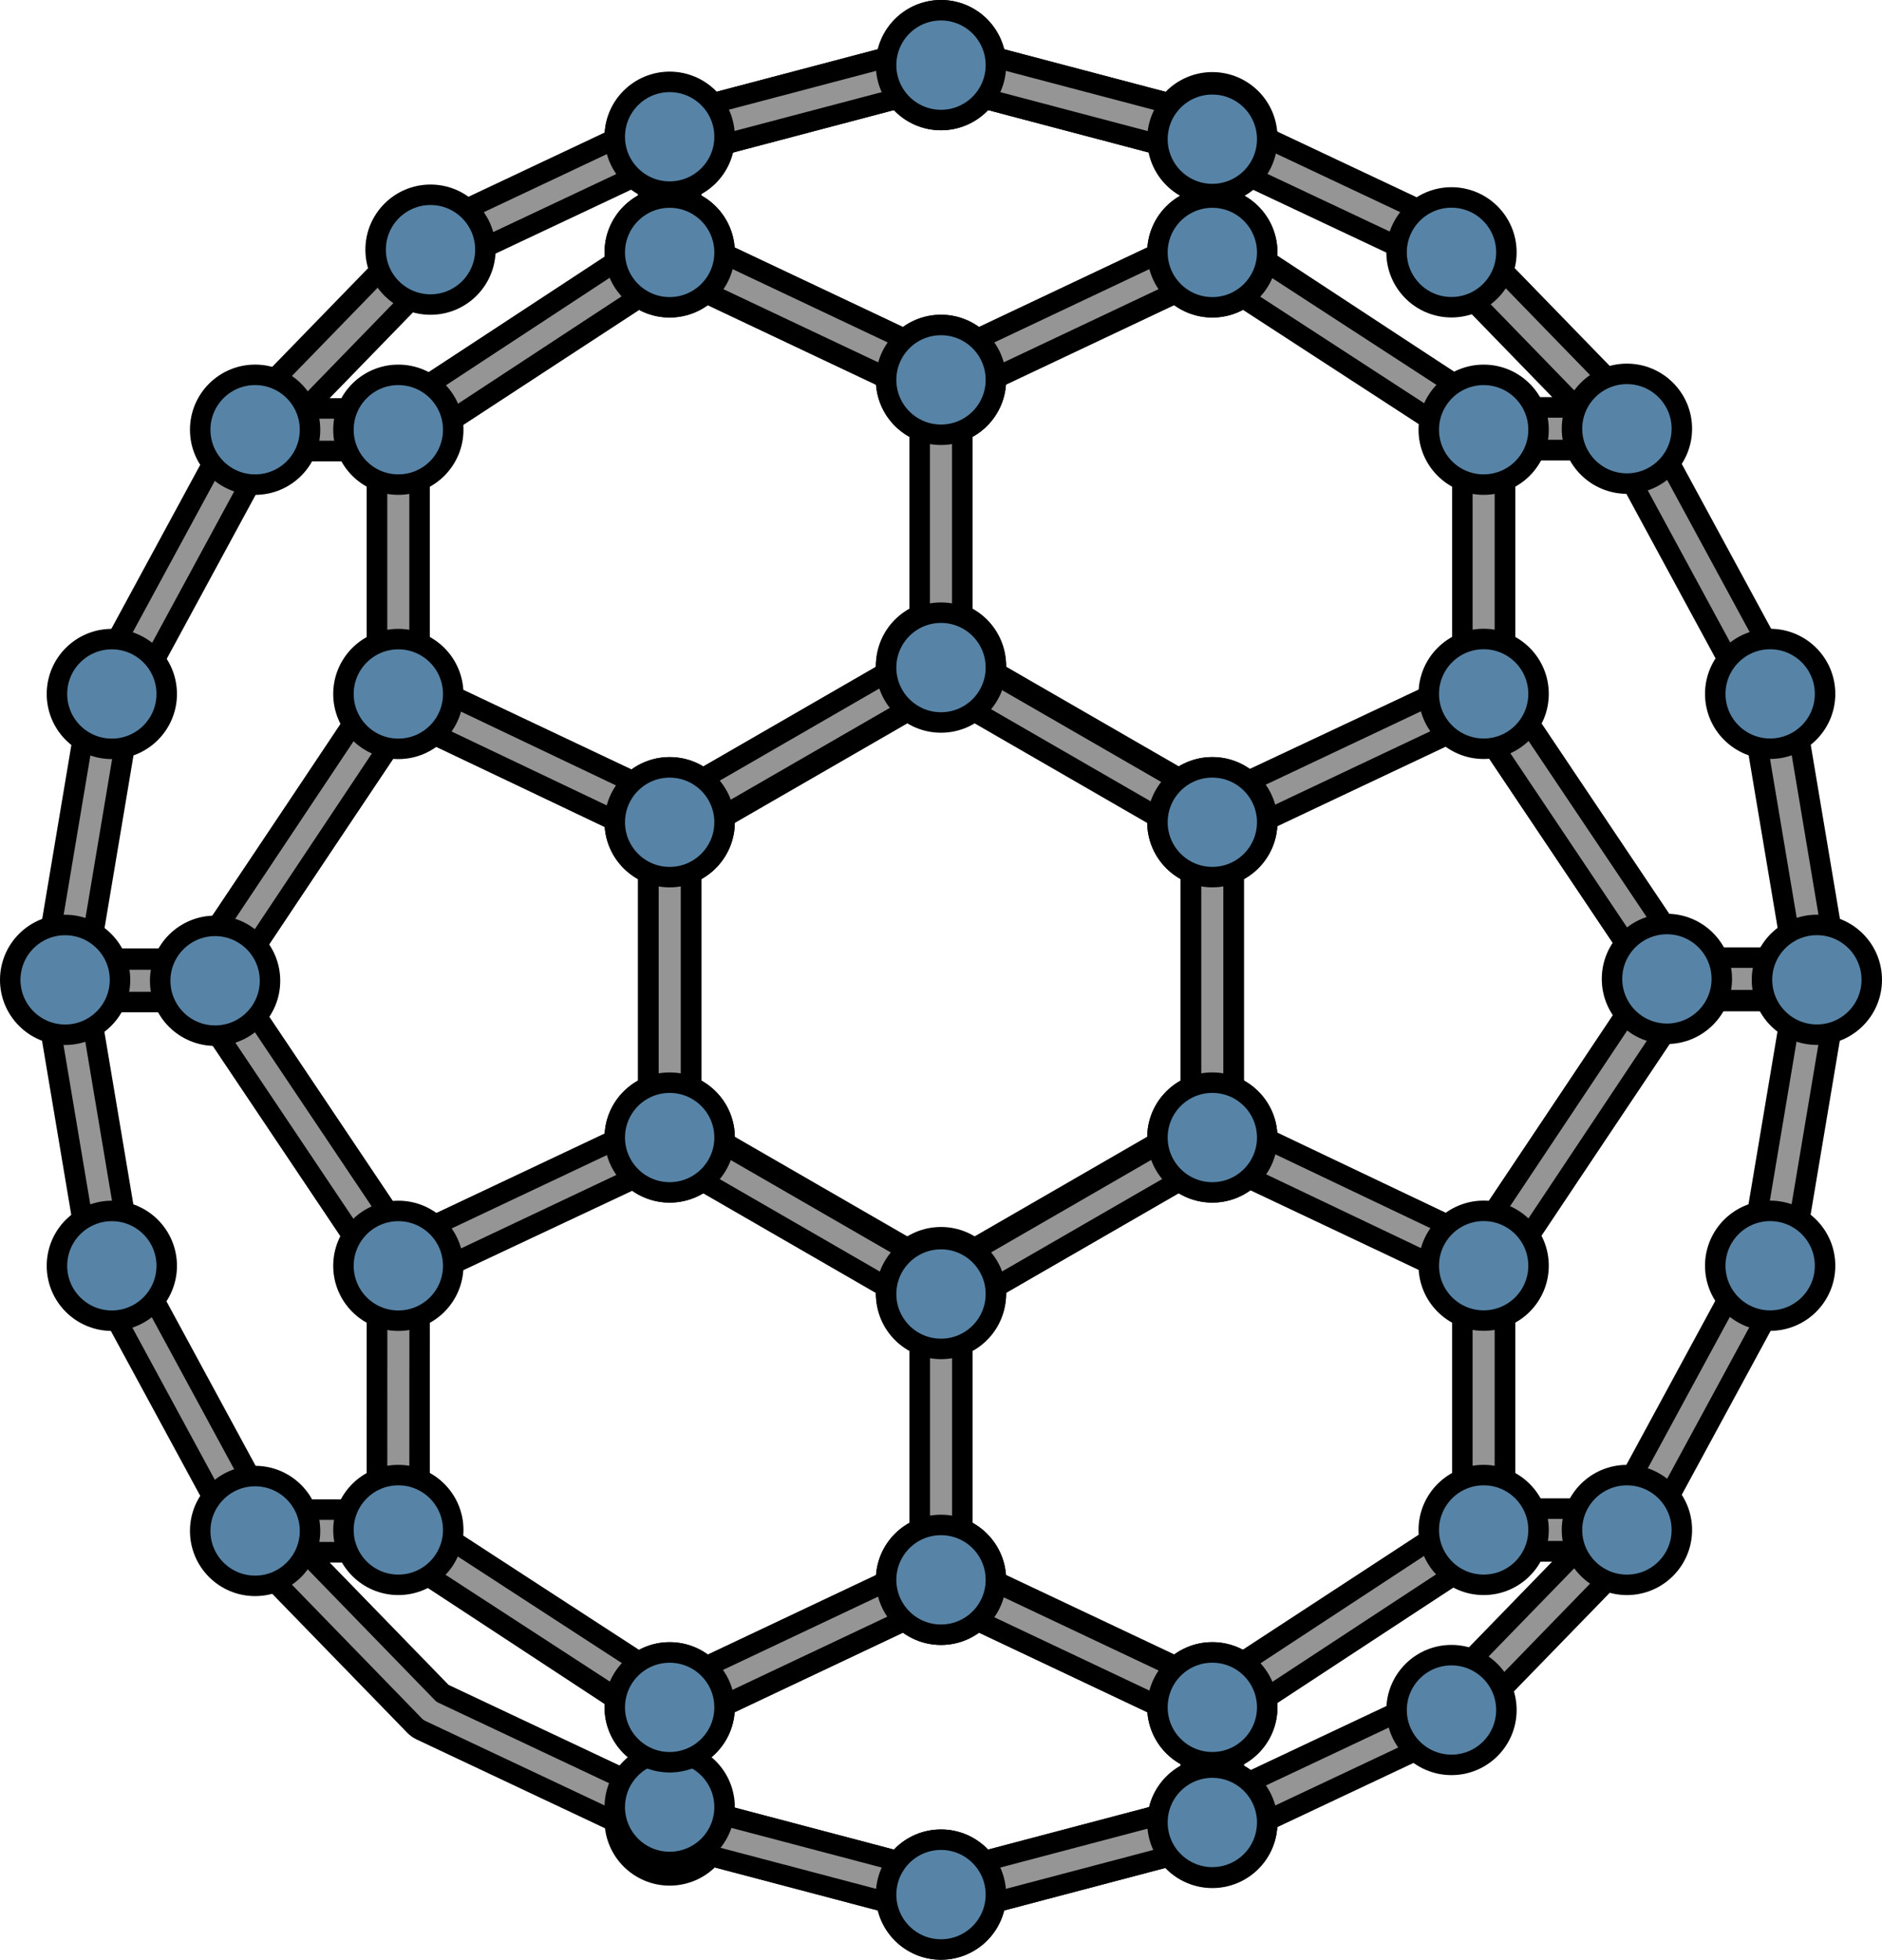 <?xml version="1.0" encoding="utf-8"?>
<!-- Generator: Adobe Illustrator 16.0.0, SVG Export Plug-In . SVG Version: 6.00 Build 0)  -->
<!DOCTYPE svg PUBLIC "-//W3C//DTD SVG 1.1//EN" "http://www.w3.org/Graphics/SVG/1.1/DTD/svg11.dtd">
<svg version="1.1" id="Layer_1" xmlns="http://www.w3.org/2000/svg" xmlns:xlink="http://www.w3.org/1999/xlink" x="0px" y="0px"
	 width="91.898px" height="95.706px" viewBox="0 0 91.898 95.706" enable-background="new 0 0 91.898 95.706" xml:space="preserve">
<g>
	<g>
		<path fill="#959595" stroke="#000000" stroke-linecap="round" stroke-linejoin="round" stroke-miterlimit="10" d="M45.948,64.143
			c-0.179,0-0.357-0.047-0.519-0.138l-13.25-7.65c-0.321-0.184-0.519-0.527-0.519-0.897V40.159c0-0.372,0.197-0.714,0.519-0.901
			l13.25-7.646c0.32-0.188,0.716-0.188,1.037,0l13.249,7.646c0.322,0.188,0.52,0.529,0.52,0.901v15.298
			c0,0.37-0.197,0.714-0.52,0.897l-13.249,7.65C46.308,64.096,46.129,64.143,45.948,64.143z M33.737,54.856l12.211,7.051
			l12.21-7.051V40.758l-12.21-7.05l-12.211,7.05V54.856z"/>
		<path fill="#959595" stroke="#000000" stroke-linecap="round" stroke-linejoin="round" stroke-miterlimit="10" d="M79.442,75.758
			h-6.996c-0.571,0-1.039-0.466-1.039-1.039V61.779c0-0.208,0.063-0.407,0.179-0.578l9.334-13.927
			c0.192-0.29,0.517-0.461,0.863-0.461h6.993c0.306,0,0.594,0.133,0.793,0.367c0.197,0.234,0.283,0.54,0.231,0.843l-2.342,13.963
			c-0.019,0.112-0.057,0.223-0.11,0.323l-6.996,12.904C80.171,75.548,79.823,75.758,79.442,75.758z M73.483,73.681h5.34
			l6.617-12.209l2.111-12.583h-5.215l-8.854,13.204V73.681z"/>
		<path fill="#959595" stroke="#000000" stroke-linecap="round" stroke-linejoin="round" stroke-miterlimit="10" d="M59.196,84.416
			c-0.15,0-0.303-0.034-0.442-0.099l-13.249-6.266c-0.363-0.171-0.596-0.538-0.596-0.939V63.199c0-0.37,0.197-0.714,0.521-0.898
			l13.248-7.649c0.295-0.171,0.654-0.186,0.962-0.041l13.249,6.267c0.364,0.171,0.595,0.536,0.595,0.938v12.904
			c0,0.351-0.176,0.678-0.471,0.869l-13.246,8.659C59.594,84.359,59.396,84.416,59.196,84.416z M46.985,76.456l12.13,5.734
			l12.292-8.032V62.472l-12.162-5.75L46.985,63.8V76.456z"/>
		<path fill="#959595" stroke="#000000" stroke-linecap="round" stroke-linejoin="round" stroke-miterlimit="10" d="M45.948,93.563
			c-0.09,0-0.179-0.012-0.266-0.034l-13.249-3.497c-0.454-0.119-0.772-0.533-0.772-1.004v-5.609c0-0.4,0.232-0.767,0.595-0.938
			l13.249-6.266c0.281-0.133,0.605-0.133,0.886,0l13.249,6.266c0.365,0.171,0.596,0.537,0.596,0.938v5.609
			c0,0.471-0.316,0.885-0.773,1.004l-13.249,3.497C46.126,93.552,46.04,93.563,45.948,93.563z M33.737,88.229l12.211,3.224
			l12.21-3.224v-4.151l-12.21-5.775l-12.211,5.775V88.229z"/>
		<path fill="#959595" stroke="#000000" stroke-linecap="round" stroke-linejoin="round" stroke-miterlimit="10" d="M45.948,19.589
			c-0.152,0-0.303-0.033-0.443-0.1l-13.249-6.265c-0.362-0.172-0.595-0.536-0.595-0.94V6.675c0-0.47,0.318-0.882,0.772-1.002
			l13.249-3.496c0.173-0.047,0.357-0.047,0.53,0l13.249,3.496c0.457,0.12,0.773,0.532,0.773,1.002v5.609
			c0,0.404-0.23,0.769-0.596,0.94l-13.249,6.265C46.251,19.556,46.099,19.589,45.948,19.589z M33.737,11.628l12.211,5.774
			l12.21-5.774V7.476l-12.21-3.223L33.737,7.476V11.628z"/>
		<path fill="#5784A6" stroke="#000000" stroke-linecap="round" stroke-linejoin="round" stroke-miterlimit="10" d="M30.02,55.55
			c0-1.479,1.201-2.679,2.679-2.679c1.481,0,2.683,1.199,2.683,2.679c0,1.48-1.201,2.68-2.683,2.68
			C31.221,58.229,30.02,57.03,30.02,55.55z"/>
		<path fill="#5784A6" stroke="#000000" stroke-linecap="round" stroke-linejoin="round" stroke-miterlimit="10" d="M30.02,40.151
			c0-1.479,1.201-2.679,2.679-2.679c1.481,0,2.683,1.199,2.683,2.679c0,1.48-1.201,2.682-2.683,2.682
			C31.221,42.833,30.02,41.632,30.02,40.151z"/>
		<path fill="#5784A6" stroke="#000000" stroke-linecap="round" stroke-linejoin="round" stroke-miterlimit="10" d="M30.02,12.322
			c0-1.478,1.201-2.679,2.679-2.679c1.481,0,2.683,1.201,2.683,2.679c0,1.481-1.201,2.682-2.683,2.682
			C31.221,15.004,30.02,13.804,30.02,12.322z"/>
		<path fill="#5784A6" stroke="#000000" stroke-linecap="round" stroke-linejoin="round" stroke-miterlimit="10" d="M30.02,83.376
			c0-1.478,1.201-2.679,2.679-2.679c1.481,0,2.683,1.201,2.683,2.679c0,1.481-1.201,2.681-2.683,2.681
			C31.221,86.057,30.02,84.857,30.02,83.376z"/>
		<path fill="#5784A6" stroke="#000000" stroke-linecap="round" stroke-linejoin="round" stroke-miterlimit="10" d="M30.02,88.908
			c0-1.479,1.201-2.679,2.679-2.679c1.481,0,2.683,1.199,2.683,2.679c0,1.48-1.201,2.681-2.683,2.681
			C31.221,91.589,30.02,90.389,30.02,88.908z"/>
		
			<circle fill="#5784A6" stroke="#000000" stroke-linecap="round" stroke-linejoin="round" stroke-miterlimit="10" cx="45.949" cy="92.526" r="2.681"/>
		
			<circle fill="#5784A6" stroke="#000000" stroke-linecap="round" stroke-linejoin="round" stroke-miterlimit="10" cx="45.949" cy="77.153" r="2.681"/>
		
			<circle fill="#5784A6" stroke="#000000" stroke-linecap="round" stroke-linejoin="round" stroke-miterlimit="10" cx="45.949" cy="63.104" r="2.681"/>
		
			<circle fill="#5784A6" stroke="#000000" stroke-linecap="round" stroke-linejoin="round" stroke-miterlimit="10" cx="45.949" cy="3.181" r="2.681"/>
		<path fill="#5784A6" stroke="#000000" stroke-linecap="round" stroke-linejoin="round" stroke-miterlimit="10" d="M30.02,6.703
			c0-1.48,1.201-2.681,2.679-2.681c1.481,0,2.683,1.2,2.683,2.681c0,1.478-1.201,2.679-2.683,2.679
			C31.221,9.382,30.02,8.181,30.02,6.703z"/>
		<path fill="#959595" stroke="#000000" stroke-linecap="round" stroke-linejoin="round" stroke-miterlimit="10" d="M72.446,62.854
			c-0.152,0-0.303-0.033-0.447-0.101L58.751,56.44c-0.363-0.172-0.593-0.538-0.593-0.938V40.111c0-0.401,0.233-0.769,0.596-0.939
			l13.248-6.224c0.462-0.218,1.02-0.066,1.306,0.36l9.337,13.919c0.233,0.349,0.233,0.806,0,1.155l-9.334,14.008
			C73.113,62.688,72.783,62.854,72.446,62.854z M60.235,54.848l11.845,5.644l8.454-12.682L72.08,35.206l-11.845,5.564V54.848z"/>
		<path fill="#959595" stroke="#000000" stroke-linecap="round" stroke-linejoin="round" stroke-miterlimit="10" d="M59.196,90.067
			c-0.191,0-0.386-0.055-0.554-0.162c-0.3-0.189-0.484-0.521-0.484-0.877v-5.609c0-0.348,0.177-0.676,0.468-0.866l13.252-8.701
			c0.17-0.111,0.365-0.171,0.568-0.171h6.996c0.416,0,0.794,0.251,0.954,0.634c0.164,0.384,0.081,0.828-0.212,1.128l-8.537,8.788
			c-0.086,0.09-0.188,0.163-0.3,0.216L59.64,89.968C59.499,90.034,59.348,90.067,59.196,90.067z M60.235,83.979v3.411l10.056-4.742
			l6.692-6.891h-4.228L60.235,83.979z"/>
		<path fill="#959595" stroke="#000000" stroke-linecap="round" stroke-linejoin="round" stroke-miterlimit="10" d="M88.776,48.845
			h-6.993c-0.347,0-0.671-0.172-0.863-0.46l-9.334-13.928c-0.116-0.169-0.179-0.371-0.179-0.578v-12.94
			c0-0.573,0.468-1.038,1.039-1.038h6.996c0.381,0,0.729,0.209,0.91,0.543l6.996,12.905c0.054,0.101,0.092,0.21,0.11,0.322
			l2.342,13.965c0.052,0.301-0.034,0.609-0.231,0.841C89.37,48.711,89.082,48.845,88.776,48.845z M82.337,46.768h5.215L85.44,34.186
			l-6.617-12.21h-5.34v11.589L82.337,46.768z"/>
		<path fill="#959595" stroke="#000000" stroke-linecap="round" stroke-linejoin="round" stroke-miterlimit="10" d="M79.442,21.976
			h-6.996c-0.203,0-0.398-0.06-0.568-0.17l-13.252-8.699c-0.291-0.192-0.468-0.519-0.468-0.867V6.63
			c0-0.357,0.185-0.687,0.484-0.877c0.3-0.192,0.677-0.216,0.997-0.063l11.708,5.521c0.111,0.052,0.214,0.127,0.3,0.216l8.537,8.79
			c0.293,0.299,0.376,0.743,0.212,1.127C80.236,21.728,79.858,21.976,79.442,21.976z M72.756,19.9h4.228l-6.692-6.893L60.235,8.267
			v3.411L72.756,19.9z"/>
		<path fill="#959595" stroke="#000000" stroke-linecap="round" stroke-linejoin="round" stroke-miterlimit="10" d="M59.196,41.19
			c-0.181,0-0.356-0.048-0.519-0.14L45.43,33.402c-0.323-0.186-0.521-0.529-0.521-0.899V18.59c0-0.402,0.23-0.769,0.596-0.938
			l13.249-6.267c0.323-0.151,0.704-0.127,1.011,0.069l13.248,8.613c0.295,0.192,0.471,0.52,0.471,0.871v12.948
			c0,0.402-0.232,0.769-0.595,0.938L59.64,41.092C59.499,41.156,59.348,41.19,59.196,41.19z M46.985,31.902l12.26,7.077l12.162-5.75
			V21.501L59.115,13.51l-12.13,5.736V31.902z"/>
		
			<circle fill="#5784A6" stroke="#000000" stroke-linecap="round" stroke-linejoin="round" stroke-miterlimit="10" cx="45.949" cy="32.509" r="2.681"/>
		
			<circle fill="#5784A6" stroke="#000000" stroke-linecap="round" stroke-linejoin="round" stroke-miterlimit="10" cx="45.949" cy="18.552" r="2.681"/>
		
			<circle fill="#5784A6" stroke="#000000" stroke-linecap="round" stroke-linejoin="round" stroke-miterlimit="10" cx="59.198" cy="6.701" r="2.68"/>
		
			<circle fill="#5784A6" stroke="#000000" stroke-linecap="round" stroke-linejoin="round" stroke-miterlimit="10" cx="59.198" cy="12.322" r="2.68"/>
		
			<circle fill="#5784A6" stroke="#000000" stroke-linecap="round" stroke-linejoin="round" stroke-miterlimit="10" cx="59.198" cy="40.151" r="2.68"/>
		
			<circle fill="#5784A6" stroke="#000000" stroke-linecap="round" stroke-linejoin="round" stroke-miterlimit="10" cx="59.198" cy="55.549" r="2.68"/>
		
			<circle fill="#5784A6" stroke="#000000" stroke-linecap="round" stroke-linejoin="round" stroke-miterlimit="10" cx="59.198" cy="83.376" r="2.68"/>
		
			<circle fill="#5784A6" stroke="#000000" stroke-linecap="round" stroke-linejoin="round" stroke-miterlimit="10" cx="59.198" cy="89.028" r="2.68"/>
		<path fill="#5784A6" stroke="#000000" stroke-linecap="round" stroke-linejoin="round" stroke-miterlimit="10" d="M68.195,83.512
			c0-1.479,1.201-2.679,2.679-2.679c1.482,0,2.683,1.199,2.683,2.679c0,1.481-1.2,2.68-2.683,2.68
			C69.396,86.191,68.195,84.993,68.195,83.512z"/>
		<path fill="#5784A6" stroke="#000000" stroke-linecap="round" stroke-linejoin="round" stroke-miterlimit="10" d="M68.195,12.322
			c0-1.478,1.201-2.679,2.679-2.679c1.482,0,2.683,1.201,2.683,2.679c0,1.481-1.2,2.682-2.683,2.682
			C69.396,15.004,68.195,13.804,68.195,12.322z"/>
		
			<circle fill="#5784A6" stroke="#000000" stroke-linecap="round" stroke-linejoin="round" stroke-miterlimit="10" cx="72.447" cy="74.719" r="2.68"/>
		<path fill="#5784A6" stroke="#000000" stroke-linecap="round" stroke-linejoin="round" stroke-miterlimit="10" d="M76.76,74.719
			c0-1.479,1.203-2.679,2.683-2.679c1.478,0,2.682,1.199,2.682,2.679c0,1.48-1.204,2.681-2.682,2.681
			C77.963,77.399,76.76,76.199,76.76,74.719z"/>
		
			<circle fill="#5784A6" stroke="#000000" stroke-linecap="round" stroke-linejoin="round" stroke-miterlimit="10" cx="72.447" cy="61.814" r="2.68"/>
		
			<circle fill="#5784A6" stroke="#000000" stroke-linecap="round" stroke-linejoin="round" stroke-miterlimit="10" cx="72.447" cy="33.887" r="2.68"/>
		<path fill="#5784A6" stroke="#000000" stroke-linecap="round" stroke-linejoin="round" stroke-miterlimit="10" d="M83.756,61.814
			c0-1.478,1.201-2.679,2.679-2.679c1.481,0,2.683,1.201,2.683,2.679c0,1.48-1.201,2.681-2.683,2.681
			C84.957,64.495,83.756,63.295,83.756,61.814z"/>
		
			<circle fill="#5784A6" stroke="#000000" stroke-linecap="round" stroke-linejoin="round" stroke-miterlimit="10" cx="88.718" cy="47.851" r="2.68"/>
		
			<circle fill="#5784A6" stroke="#000000" stroke-linecap="round" stroke-linejoin="round" stroke-miterlimit="10" cx="81.395" cy="47.807" r="2.68"/>
		<path fill="#5784A6" stroke="#000000" stroke-linecap="round" stroke-linejoin="round" stroke-miterlimit="10" d="M83.756,33.887
			c0-1.479,1.201-2.679,2.679-2.679c1.481,0,2.683,1.2,2.683,2.679c0,1.48-1.201,2.679-2.683,2.679
			C84.957,36.565,83.756,35.367,83.756,33.887z"/>
		<path fill="#5784A6" stroke="#000000" stroke-linecap="round" stroke-linejoin="round" stroke-miterlimit="10" d="M76.76,20.938
			c0-1.479,1.203-2.679,2.683-2.679c1.478,0,2.682,1.2,2.682,2.679c0,1.48-1.204,2.679-2.682,2.679
			C77.963,23.617,76.76,22.419,76.76,20.938z"/>
		
			<circle fill="#5784A6" stroke="#000000" stroke-linecap="round" stroke-linejoin="round" stroke-miterlimit="10" cx="72.447" cy="20.987" r="2.68"/>
	</g>
	<g>
		<path fill="#959595" stroke="#000000" stroke-linecap="round" stroke-linejoin="round" stroke-miterlimit="10" d="M45.948,64.233
			c-0.179,0-0.357-0.045-0.519-0.138l-13.25-7.649c-0.321-0.185-0.519-0.527-0.519-0.897V40.25c0-0.371,0.197-0.714,0.519-0.899
			l13.25-7.647c0.32-0.187,0.716-0.187,1.037,0l13.249,7.647c0.322,0.186,0.52,0.528,0.52,0.899v15.299
			c0,0.37-0.197,0.713-0.52,0.897l-13.249,7.649C46.308,64.188,46.129,64.233,45.948,64.233z M33.737,54.948l12.211,7.051
			l12.21-7.051V40.85l-12.21-7.049L33.737,40.85V54.948z"/>
		<path fill="#959595" stroke="#000000" stroke-linecap="round" stroke-linejoin="round" stroke-miterlimit="10" d="M10.115,48.893
			H3.119c-0.305,0-0.595-0.134-0.792-0.367c-0.197-0.232-0.281-0.54-0.23-0.843L4.439,33.72c0.019-0.114,0.056-0.222,0.11-0.323
			l6.993-12.903c0.181-0.336,0.532-0.545,0.914-0.545h6.993c0.573,0,1.037,0.466,1.037,1.039v12.94c0,0.206-0.06,0.407-0.174,0.579
			l-9.336,13.927C10.783,48.721,10.462,48.893,10.115,48.893z M4.347,46.817h5.215l8.85-13.205V22.025h-5.338L6.458,34.233
			L4.347,46.817z"/>
		<path fill="#959595" stroke="#000000" stroke-linecap="round" stroke-linejoin="round" stroke-miterlimit="10" d="M32.698,41.194
			c-0.15,0-0.302-0.033-0.442-0.101L19.007,34.83c-0.362-0.173-0.596-0.537-0.596-0.938V20.987c0-0.352,0.18-0.678,0.471-0.869
			l13.25-8.659c0.302-0.198,0.686-0.223,1.011-0.069l13.248,6.264c0.366,0.173,0.595,0.539,0.595,0.94v13.913
			c0,0.371-0.197,0.714-0.519,0.899l-13.249,7.648C33.058,41.148,32.88,41.194,32.698,41.194z M20.487,33.232l12.166,5.754
			l12.256-7.077V19.252L32.78,13.516l-12.293,8.033V33.232z"/>
		<path fill="#959595" stroke="#000000" stroke-linecap="round" stroke-linejoin="round" stroke-miterlimit="10" d="M45.948,19.589
			c-0.152,0-0.303-0.032-0.443-0.1l-13.249-6.264c-0.362-0.173-0.595-0.537-0.595-0.938V6.678c0-0.473,0.318-0.884,0.772-1.005
			l13.249-3.495c0.173-0.047,0.357-0.047,0.53,0l13.249,3.495c0.457,0.121,0.773,0.532,0.773,1.005v5.609
			c0,0.401-0.23,0.766-0.596,0.938l-13.249,6.264C46.251,19.557,46.099,19.589,45.948,19.589z M33.737,11.628l12.211,5.774
			l12.21-5.774V7.476l-12.21-3.223L33.737,7.476V11.628z"/>
		<path fill="#959595" stroke="#000000" stroke-linecap="round" stroke-linejoin="round" stroke-miterlimit="10" d="M45.948,93.565
			c-0.09,0-0.179-0.012-0.266-0.036l-13.249-3.496c-0.454-0.12-0.772-0.532-0.772-1.005v-5.609c0-0.399,0.232-0.766,0.595-0.938
			l13.249-6.265c0.284-0.133,0.605-0.133,0.886,0l13.249,6.265c0.365,0.172,0.596,0.538,0.596,0.938v5.609
			c0,0.473-0.316,0.885-0.773,1.005l-13.249,3.496C46.126,93.554,46.037,93.565,45.948,93.565z M33.737,88.23l12.211,3.223
			l12.21-3.223v-4.152l-12.21-5.774l-12.211,5.774V88.23z"/>
		
			<circle fill="#5784A6" stroke="#000000" stroke-linecap="round" stroke-linejoin="round" stroke-miterlimit="10" cx="59.198" cy="40.156" r="2.68"/>
		
			<circle fill="#5784A6" stroke="#000000" stroke-linecap="round" stroke-linejoin="round" stroke-miterlimit="10" cx="59.198" cy="55.554" r="2.68"/>
		
			<circle fill="#5784A6" stroke="#000000" stroke-linecap="round" stroke-linejoin="round" stroke-miterlimit="10" cx="59.198" cy="83.382" r="2.68"/>
		
			<circle fill="#5784A6" stroke="#000000" stroke-linecap="round" stroke-linejoin="round" stroke-miterlimit="10" cx="59.198" cy="12.329" r="2.68"/>
		
			<circle fill="#5784A6" stroke="#000000" stroke-linecap="round" stroke-linejoin="round" stroke-miterlimit="10" cx="59.198" cy="6.798" r="2.68"/>
		
			<circle fill="#5784A6" stroke="#000000" stroke-linecap="round" stroke-linejoin="round" stroke-miterlimit="10" cx="45.949" cy="3.181" r="2.681"/>
		
			<circle fill="#5784A6" stroke="#000000" stroke-linecap="round" stroke-linejoin="round" stroke-miterlimit="10" cx="45.949" cy="18.552" r="2.681"/>
		
			<circle fill="#5784A6" stroke="#000000" stroke-linecap="round" stroke-linejoin="round" stroke-miterlimit="10" cx="45.949" cy="32.603" r="2.681"/>
		
			<circle fill="#5784A6" stroke="#000000" stroke-linecap="round" stroke-linejoin="round" stroke-miterlimit="10" cx="45.949" cy="92.527" r="2.681"/>
		
			<circle fill="#5784A6" stroke="#000000" stroke-linecap="round" stroke-linejoin="round" stroke-miterlimit="10" cx="59.198" cy="89.005" r="2.68"/>
		<path fill="#959595" stroke="#000000" stroke-linecap="round" stroke-linejoin="round" stroke-miterlimit="10" d="M19.452,62.857
			c-0.337,0-0.664-0.164-0.861-0.46l-9.338-13.92c-0.234-0.35-0.234-0.804-0.002-1.154l9.336-14.008
			c0.287-0.431,0.847-0.583,1.309-0.361l13.252,6.313c0.362,0.171,0.593,0.537,0.593,0.937v15.392c0,0.403-0.233,0.768-0.598,0.939
			l-13.249,6.225C19.753,62.825,19.601,62.857,19.452,62.857z M11.364,47.898l8.453,12.603l11.846-5.566V40.858l-11.848-5.645
			L11.364,47.898z"/>
		<path fill="#959595" stroke="#000000" stroke-linecap="round" stroke-linejoin="round" stroke-miterlimit="10" d="M19.45,22.025
			h-6.993c-0.419,0-0.795-0.249-0.957-0.635c-0.162-0.383-0.078-0.828,0.21-1.127l8.537-8.789c0.086-0.09,0.189-0.163,0.303-0.215
			l11.706-5.522c0.318-0.15,0.697-0.129,0.999,0.063c0.301,0.19,0.482,0.522,0.482,0.878v5.609c0,0.35-0.176,0.676-0.466,0.867
			l-13.251,8.7C19.851,21.966,19.652,22.025,19.45,22.025z M14.911,19.948h4.23l12.52-8.223V8.313l-10.054,4.741L14.911,19.948z"/>
		<path fill="#959595" stroke="#000000" stroke-linecap="round" stroke-linejoin="round" stroke-miterlimit="10" d="M19.45,75.805
			h-6.993c-0.382,0-0.733-0.208-0.914-0.543L4.55,62.358c-0.055-0.102-0.092-0.211-0.11-0.325L2.097,48.071
			c-0.051-0.303,0.033-0.609,0.23-0.844c0.197-0.231,0.487-0.367,0.792-0.367h6.996c0.347,0,0.668,0.173,0.862,0.461l9.336,13.928
			c0.114,0.171,0.174,0.372,0.174,0.577v12.94C20.487,75.34,20.023,75.805,19.45,75.805z M13.073,73.728h5.338V62.143l-8.85-13.206
			H4.347l2.111,12.584L13.073,73.728z"/>
		<path fill="#959595" stroke="#000000" stroke-linecap="round" stroke-linejoin="round" stroke-miterlimit="10" d="M32.698,90.115
			c-0.15,0-0.302-0.034-0.442-0.1l-11.706-5.52c-0.113-0.055-0.217-0.128-0.303-0.217L11.71,75.49
			c-0.288-0.3-0.372-0.742-0.21-1.127s0.538-0.636,0.957-0.636h6.993c0.202,0,0.4,0.06,0.57,0.171l13.251,8.702
			c0.29,0.192,0.466,0.518,0.466,0.868v5.609c0,0.354-0.182,0.686-0.482,0.876C33.086,90.062,32.894,90.115,32.698,90.115z
			 M21.607,82.698l10.054,4.741v-3.412l-12.52-8.223h-4.23L21.607,82.698z"/>
		<path fill="#959595" stroke="#000000" stroke-linecap="round" stroke-linejoin="round" stroke-miterlimit="10" d="M32.702,84.42
			c-0.197,0-0.395-0.057-0.568-0.168l-13.248-8.614c-0.295-0.192-0.475-0.52-0.475-0.871l0.004-12.947
			c0-0.402,0.229-0.767,0.595-0.94l13.248-6.263c0.306-0.146,0.666-0.133,0.963,0.039l13.249,7.649
			c0.322,0.185,0.519,0.527,0.519,0.897v13.914c0,0.402-0.231,0.767-0.595,0.94L33.145,84.32
			C33.005,84.388,32.853,84.42,32.702,84.42z M20.487,74.204l12.293,7.991l12.133-5.736V63.803l-12.26-7.079l-12.162,5.754
			L20.487,74.204z"/>
		
			<circle fill="#5784A6" stroke="#000000" stroke-linecap="round" stroke-linejoin="round" stroke-miterlimit="10" cx="45.949" cy="63.196" r="2.681"/>
		
			<circle fill="#5784A6" stroke="#000000" stroke-linecap="round" stroke-linejoin="round" stroke-miterlimit="10" cx="45.949" cy="77.155" r="2.681"/>
		<path fill="#5784A6" stroke="#000000" stroke-linecap="round" stroke-linejoin="round" stroke-miterlimit="10" d="M35.381,88.254
			c0,1.48-1.201,2.68-2.683,2.68c-1.478,0-2.679-1.199-2.679-2.68c0-1.479,1.201-2.68,2.679-2.68
			C34.18,85.574,35.381,86.774,35.381,88.254z"/>
		<path fill="#5784A6" stroke="#000000" stroke-linecap="round" stroke-linejoin="round" stroke-miterlimit="10" d="M35.381,83.382
			c0,1.479-1.201,2.681-2.683,2.681c-1.478,0-2.679-1.201-2.679-2.681c0-1.479,1.201-2.679,2.679-2.679
			C34.18,80.703,35.381,81.903,35.381,83.382z"/>
		<path fill="#5784A6" stroke="#000000" stroke-linecap="round" stroke-linejoin="round" stroke-miterlimit="10" d="M35.381,55.554
			c0,1.479-1.201,2.68-2.683,2.68c-1.478,0-2.679-1.2-2.679-2.68s1.201-2.679,2.679-2.679C34.18,52.875,35.381,54.074,35.381,55.554
			z"/>
		<path fill="#5784A6" stroke="#000000" stroke-linecap="round" stroke-linejoin="round" stroke-miterlimit="10" d="M35.381,40.156
			c0,1.479-1.201,2.681-2.683,2.681c-1.478,0-2.679-1.201-2.679-2.681c0-1.479,1.201-2.679,2.679-2.679
			C34.18,37.478,35.381,38.678,35.381,40.156z"/>
		<path fill="#5784A6" stroke="#000000" stroke-linecap="round" stroke-linejoin="round" stroke-miterlimit="10" d="M35.381,12.329
			c0,1.479-1.201,2.679-2.683,2.679c-1.478,0-2.679-1.2-2.679-2.679c0-1.479,1.201-2.68,2.679-2.68
			C34.18,9.649,35.381,10.85,35.381,12.329z"/>
		<path fill="#5784A6" stroke="#000000" stroke-linecap="round" stroke-linejoin="round" stroke-miterlimit="10" d="M35.381,6.679
			c0,1.479-1.201,2.679-2.683,2.679c-1.478,0-2.679-1.2-2.679-2.679c0-1.481,1.201-2.68,2.679-2.68
			C34.18,3.999,35.381,5.197,35.381,6.679z"/>
		
			<circle fill="#5784A6" stroke="#000000" stroke-linecap="round" stroke-linejoin="round" stroke-miterlimit="10" cx="21.022" cy="12.193" r="2.68"/>
		
			<circle fill="#5784A6" stroke="#000000" stroke-linecap="round" stroke-linejoin="round" stroke-miterlimit="10" cx="19.451" cy="20.987" r="2.68"/>
		
			<circle fill="#5784A6" stroke="#000000" stroke-linecap="round" stroke-linejoin="round" stroke-miterlimit="10" cx="12.457" cy="20.987" r="2.681"/>
		
			<circle fill="#5784A6" stroke="#000000" stroke-linecap="round" stroke-linejoin="round" stroke-miterlimit="10" cx="19.451" cy="33.892" r="2.68"/>
		
			<circle fill="#5784A6" stroke="#000000" stroke-linecap="round" stroke-linejoin="round" stroke-miterlimit="10" cx="19.451" cy="61.819" r="2.68"/>
		
			<circle fill="#5784A6" stroke="#000000" stroke-linecap="round" stroke-linejoin="round" stroke-miterlimit="10" cx="5.461" cy="33.892" r="2.68"/>
		
			<circle fill="#5784A6" stroke="#000000" stroke-linecap="round" stroke-linejoin="round" stroke-miterlimit="10" cx="3.18" cy="47.854" r="2.68"/>
		
			<circle fill="#5784A6" stroke="#000000" stroke-linecap="round" stroke-linejoin="round" stroke-miterlimit="10" cx="10.503" cy="47.898" r="2.681"/>
		
			<circle fill="#5784A6" stroke="#000000" stroke-linecap="round" stroke-linejoin="round" stroke-miterlimit="10" cx="5.461" cy="61.819" r="2.68"/>
		
			<circle fill="#5784A6" stroke="#000000" stroke-linecap="round" stroke-linejoin="round" stroke-miterlimit="10" cx="12.457" cy="74.768" r="2.681"/>
		
			<circle fill="#5784A6" stroke="#000000" stroke-linecap="round" stroke-linejoin="round" stroke-miterlimit="10" cx="19.451" cy="74.719" r="2.68"/>
	</g>
</g>
</svg>
